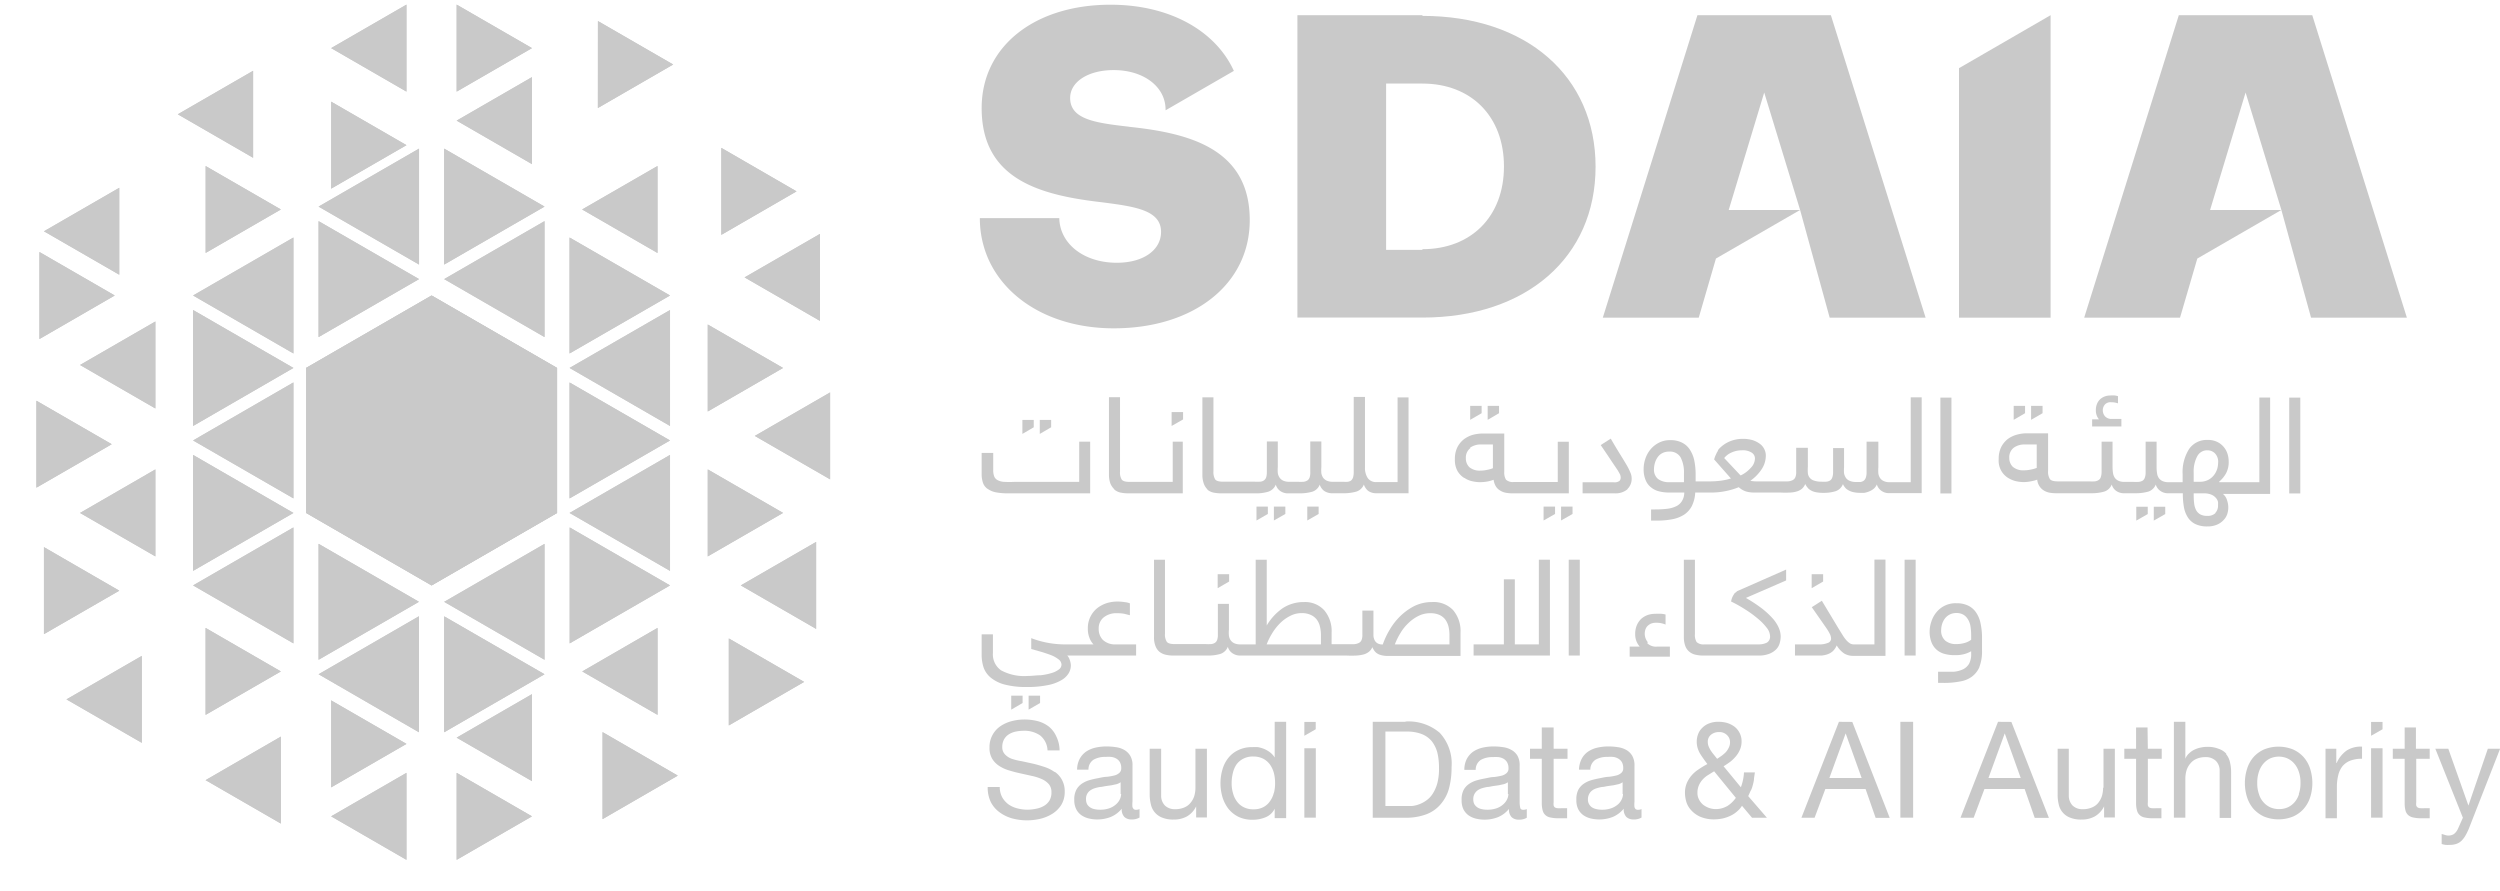 <svg xmlns="http://www.w3.org/2000/svg" xmlns:xlink="http://www.w3.org/1999/xlink" viewBox="0 0 248.61 88.65"><defs><style>.cls-1{fill:#c9c9c9;}.cls-2{clip-path:url(#clip-path);}.cls-3{clip-path:url(#clip-path-2);}.cls-4{clip-path:url(#clip-path-3);}.cls-5{clip-path:url(#clip-path-4);}.cls-6{clip-path:url(#clip-path-5);}.cls-7{clip-path:url(#clip-path-6);}.cls-8{clip-path:url(#clip-path-7);}.cls-9{clip-path:url(#clip-path-8);}.cls-10{clip-path:url(#clip-path-9);}.cls-11{clip-path:url(#clip-path-10);}.cls-12{clip-path:url(#clip-path-11);}.cls-13{clip-path:url(#clip-path-12);}.cls-14{clip-path:url(#clip-path-13);}.cls-15{clip-path:url(#clip-path-14);}.cls-16{clip-path:url(#clip-path-15);}.cls-17{clip-path:url(#clip-path-16);}.cls-18{clip-path:url(#clip-path-17);}.cls-19{clip-path:url(#clip-path-18);}.cls-20{clip-path:url(#clip-path-19);}.cls-21{clip-path:url(#clip-path-20);}.cls-22{clip-path:url(#clip-path-21);}.cls-23{clip-path:url(#clip-path-22);}.cls-24{clip-path:url(#clip-path-23);}.cls-25{clip-path:url(#clip-path-24);}.cls-26{clip-path:url(#clip-path-25);}.cls-27{clip-path:url(#clip-path-26);}.cls-28{clip-path:url(#clip-path-27);}.cls-29{clip-path:url(#clip-path-28);}.cls-30{clip-path:url(#clip-path-29);}.cls-31{clip-path:url(#clip-path-30);}.cls-32{clip-path:url(#clip-path-31);}.cls-33{clip-path:url(#clip-path-32);}.cls-34{clip-path:url(#clip-path-33);}.cls-35{clip-path:url(#clip-path-34);}.cls-36{clip-path:url(#clip-path-35);}.cls-37{clip-path:url(#clip-path-36);}.cls-38{clip-path:url(#clip-path-37);}.cls-39{clip-path:url(#clip-path-38);}.cls-40{clip-path:url(#clip-path-39);}.cls-41{clip-path:url(#clip-path-40);}.cls-42{clip-path:url(#clip-path-41);}.cls-43{clip-path:url(#clip-path-42);}.cls-44{clip-path:url(#clip-path-43);}.cls-45{clip-path:url(#clip-path-44);}.cls-46{clip-path:url(#clip-path-45);}.cls-47{clip-path:url(#clip-path-46);}.cls-48{clip-path:url(#clip-path-47);}.cls-49{clip-path:url(#clip-path-48);}.cls-50{clip-path:url(#clip-path-49);}.cls-51{clip-path:url(#clip-path-50);}.cls-52{clip-path:url(#clip-path-51);}.cls-53{clip-path:url(#clip-path-52);}.cls-54{clip-path:url(#clip-path-53);}.cls-55{clip-path:url(#clip-path-54);}</style><clipPath id="clip-path" transform="translate(3.62 0.46)"><polygon class="cls-1" points="77.92 22.8 77.92 31.45 70.42 27.12 77.92 22.8"></polygon></clipPath><clipPath id="clip-path-2" transform="translate(3.62 0.46)"><polygon class="cls-1" points="77.54 53.43 77.54 62.08 70.05 57.75 77.54 53.43"></polygon></clipPath><clipPath id="clip-path-3" transform="translate(3.62 0.46)"><polygon class="cls-1" points="74.25 50.54 66.76 54.87 66.76 46.22 74.25 50.54"></polygon></clipPath><clipPath id="clip-path-4" transform="translate(3.62 0.46)"><polygon class="cls-1" points="78.93 38.56 78.93 47.21 71.44 42.89 78.93 38.56"></polygon></clipPath><clipPath id="clip-path-5" transform="translate(3.62 0.46)"><polygon class="cls-1" points="61.77 61.98 61.77 70.63 54.28 66.31 61.77 61.98"></polygon></clipPath><clipPath id="clip-path-6" transform="translate(3.62 0.46)"><polygon class="cls-1" points="63.01 56.31 53.02 50.55 63.01 44.78 63.01 56.31"></polygon></clipPath><clipPath id="clip-path-7" transform="translate(3.62 0.46)"><polygon class="cls-1" points="63.01 57.75 53.03 63.52 53.03 51.99 63.01 57.75"></polygon></clipPath><clipPath id="clip-path-8" transform="translate(3.62 0.46)"><polygon class="cls-1" points="63.01 43.34 53.02 49.1 53.02 37.57 63.01 43.34"></polygon></clipPath><clipPath id="clip-path-9" transform="translate(3.62 0.46)"><polygon class="cls-1" points="63.78 76.67 56.3 80.99 56.3 72.34 63.78 76.67"></polygon></clipPath><clipPath id="clip-path-10" transform="translate(3.62 0.46)"><polygon class="cls-1" points="51.77 50.55 39.3 43.34 51.77 36.13 51.77 50.55"></polygon></clipPath><clipPath id="clip-path-11" transform="translate(3.62 0.46)"><polygon class="cls-1" points="50.53 66.59 40.55 72.36 40.55 60.83 50.53 66.59"></polygon></clipPath><clipPath id="clip-path-12" transform="translate(3.62 0.46)"><polygon class="cls-1" points="41.79 85.04 49.28 80.72 41.79 76.39 41.79 85.04"></polygon></clipPath><clipPath id="clip-path-13" transform="translate(3.62 0.46)"><polygon class="cls-1" points="76.34 67.35 68.86 71.68 68.86 63.03 76.34 67.35"></polygon></clipPath><clipPath id="clip-path-14" transform="translate(3.62 0.46)"><polygon class="cls-1" points="74.25 36.13 66.76 40.46 66.76 31.81 74.25 36.13"></polygon></clipPath><clipPath id="clip-path-15" transform="translate(3.62 0.46)"><polygon class="cls-1" points="63.01 30.37 63.01 41.9 53.02 36.13 63.01 30.37"></polygon></clipPath><clipPath id="clip-path-16" transform="translate(3.62 0.46)"><polygon class="cls-1" points="49.28 68.57 49.28 77.22 41.79 72.89 49.28 68.57"></polygon></clipPath><clipPath id="clip-path-17" transform="translate(3.62 0.46)"><polygon class="cls-1" points="50.53 65.15 40.55 59.39 50.53 53.62 50.53 65.15"></polygon></clipPath><clipPath id="clip-path-18" transform="translate(3.62 0.46)"><polygon class="cls-1" points="39.3 43.34 51.77 50.55 39.3 57.75 39.3 43.34"></polygon></clipPath><clipPath id="clip-path-19" transform="translate(3.62 0.46)"><polygon class="cls-1" points="75.59 18.57 68.11 22.89 68.11 14.24 75.59 18.57"></polygon></clipPath><clipPath id="clip-path-20" transform="translate(3.62 0.46)"><polygon class="cls-1" points="63.32 5.95 55.84 10.28 55.84 1.63 63.32 5.95"></polygon></clipPath><clipPath id="clip-path-21" transform="translate(3.62 0.46)"><polygon class="cls-1" points="63.01 28.92 53.02 34.69 53.02 23.16 63.01 28.92"></polygon></clipPath><clipPath id="clip-path-22" transform="translate(3.62 0.46)"><polygon class="cls-1" points="49.28 15.86 41.79 11.53 49.28 7.21 49.28 15.86"></polygon></clipPath><clipPath id="clip-path-23" transform="translate(3.62 0.46)"><polygon class="cls-1" points="50.53 21.53 50.53 33.06 40.55 27.29 50.53 21.53"></polygon></clipPath><clipPath id="clip-path-24" transform="translate(3.62 0.46)"><polygon class="cls-1" points="39.3 28.92 39.3 43.34 26.82 36.13 39.3 28.92"></polygon></clipPath><clipPath id="clip-path-25" transform="translate(3.62 0.46)"><polygon class="cls-1" points="38.05 25.85 28.06 20.08 38.05 14.32 38.05 25.85"></polygon></clipPath><clipPath id="clip-path-26" transform="translate(3.62 0.46)"><polygon class="cls-1" points="36.8 0 29.31 4.32 36.8 8.65 36.8 0"></polygon></clipPath><clipPath id="clip-path-27" transform="translate(3.62 0.46)"><polygon class="cls-1" points="25.56 34.69 15.58 28.92 25.56 23.16 25.56 34.69"></polygon></clipPath><clipPath id="clip-path-28" transform="translate(3.62 0.46)"><polygon class="cls-1" points="21.55 6.58 21.55 15.23 14.06 10.9 21.55 6.58"></polygon></clipPath><clipPath id="clip-path-29" transform="translate(3.62 0.46)"><polygon class="cls-1" points="61.77 24.7 54.27 20.37 61.77 16.04 61.77 24.7"></polygon></clipPath><clipPath id="clip-path-30" transform="translate(3.62 0.46)"><polygon class="cls-1" points="41.79 0 41.79 8.65 49.28 4.32 41.79 0"></polygon></clipPath><clipPath id="clip-path-31" transform="translate(3.62 0.46)"><polygon class="cls-1" points="50.53 20.08 40.55 25.85 40.55 14.32 50.53 20.08"></polygon></clipPath><clipPath id="clip-path-32" transform="translate(3.62 0.46)"><polygon class="cls-1" points="51.77 36.13 39.3 43.34 39.3 28.92 51.77 36.13"></polygon></clipPath><clipPath id="clip-path-33" transform="translate(3.62 0.46)"><polygon class="cls-1" points="36.8 13.97 29.31 18.3 29.31 9.65 36.8 13.97"></polygon></clipPath><clipPath id="clip-path-34" transform="translate(3.62 0.46)"><polygon class="cls-1" points="38.05 27.29 28.06 33.06 28.06 21.53 38.05 27.29"></polygon></clipPath><clipPath id="clip-path-35" transform="translate(3.62 0.46)"><polygon class="cls-1" points="24.31 20.37 16.82 24.69 16.82 16.05 24.31 20.37"></polygon></clipPath><clipPath id="clip-path-36" transform="translate(3.62 0.46)"><polygon class="cls-1" points="0.75 22.54 8.24 26.86 8.24 18.21 0.75 22.54"></polygon></clipPath><clipPath id="clip-path-37" transform="translate(3.62 0.46)"><polygon class="cls-1" points="29.31 80.72 36.8 85.04 36.8 76.39 29.31 80.72"></polygon></clipPath><clipPath id="clip-path-38" transform="translate(3.62 0.46)"><polygon class="cls-1" points="39.3 43.34 39.3 57.75 26.82 50.54 39.3 43.34"></polygon></clipPath><clipPath id="clip-path-39" transform="translate(3.62 0.46)"><polygon class="cls-1" points="24.31 72.79 24.31 81.44 16.82 77.12 24.31 72.79"></polygon></clipPath><clipPath id="clip-path-40" transform="translate(3.62 0.46)"><polygon class="cls-1" points="25.56 50.55 15.58 56.31 15.58 44.78 25.56 50.55"></polygon></clipPath><clipPath id="clip-path-41" transform="translate(3.62 0.46)"><polygon class="cls-1" points="25.56 36.13 15.58 41.9 15.58 30.37 25.56 36.13"></polygon></clipPath><clipPath id="clip-path-42" transform="translate(3.62 0.46)"><polygon class="cls-1" points="10.48 64.76 10.48 73.41 2.99 69.09 10.48 64.76"></polygon></clipPath><clipPath id="clip-path-43" transform="translate(3.62 0.46)"><polygon class="cls-1" points="11.83 31.51 11.83 40.16 4.34 35.83 11.83 31.51"></polygon></clipPath><clipPath id="clip-path-44" transform="translate(3.62 0.46)"><polygon class="cls-1" points="0 48.03 7.49 43.71 0 39.39 0 48.03"></polygon></clipPath><clipPath id="clip-path-45" transform="translate(3.62 0.46)"><polygon class="cls-1" points="38.04 72.36 28.06 66.59 38.04 60.82 38.04 72.36"></polygon></clipPath><clipPath id="clip-path-46" transform="translate(3.62 0.46)"><polygon class="cls-1" points="39.3 43.34 26.82 50.54 26.82 36.13 39.3 43.34"></polygon></clipPath><clipPath id="clip-path-47" transform="translate(3.62 0.46)"><polygon class="cls-1" points="36.8 73.51 29.31 77.84 29.31 69.19 36.8 73.51"></polygon></clipPath><clipPath id="clip-path-48" transform="translate(3.62 0.46)"><polygon class="cls-1" points="38.04 59.38 28.06 65.15 28.06 53.62 38.04 59.38"></polygon></clipPath><clipPath id="clip-path-49" transform="translate(3.62 0.46)"><polygon class="cls-1" points="24.31 66.31 16.82 70.63 16.82 61.98 24.31 66.31"></polygon></clipPath><clipPath id="clip-path-50" transform="translate(3.62 0.46)"><polygon class="cls-1" points="25.56 51.99 25.56 63.52 15.58 57.75 25.56 51.99"></polygon></clipPath><clipPath id="clip-path-51" transform="translate(3.62 0.46)"><polygon class="cls-1" points="25.56 37.57 25.56 49.1 15.58 43.34 25.56 37.57"></polygon></clipPath><clipPath id="clip-path-52" transform="translate(3.62 0.46)"><polygon class="cls-1" points="11.83 54.87 4.34 50.55 11.83 46.22 11.83 54.87"></polygon></clipPath><clipPath id="clip-path-53" transform="translate(3.62 0.46)"><polygon class="cls-1" points="0.3 33.25 7.79 28.92 0.3 24.6 0.3 33.25"></polygon></clipPath><clipPath id="clip-path-54" transform="translate(3.62 0.46)"><polygon class="cls-1" points="0.75 62.6 8.24 58.28 0.75 53.95 0.75 62.6"></polygon></clipPath></defs><g id="Layer_2" data-name="Layer 2"><g id="Layer_1-2" data-name="Layer 1"><g id="Layer_2-2" data-name="Layer 2"><g id="&#x627;&#x644;&#x647;&#x64A;&#x626;&#x629;_&#x627;&#x644;&#x633;&#x639;&#x648;&#x62F;&#x64A;&#x629;_&#x644;&#x644;&#x628;&#x64A;&#x627;&#x646;&#x627;&#x62A;_&#x648;&#x627;&#x644;&#x630;&#x643;&#x627;&#x621;_&#x627;&#x644;&#x625;&#x635;&#x637;&#x646;&#x627;&#x639;&#x64A;_-_&#x633;&#x62F;&#x627;&#x64A;&#x627;_-_EN" data-name="&#x627;&#x644;&#x647;&#x64A;&#x626;&#x629; &#x627;&#x644;&#x633;&#x639;&#x648;&#x62F;&#x64A;&#x629; &#x644;&#x644;&#x628;&#x64A;&#x627;&#x646;&#x627;&#x62A; &#x648;&#x627;&#x644;&#x630;&#x643;&#x627;&#x621; &#x627;&#x644;&#x625;&#x635;&#x637;&#x646;&#x627;&#x639;&#x64A; - &#x633;&#x62F;&#x627;&#x64A;&#x627; - EN"><polygon class="cls-1" points="42.92 29.39 30.44 36.59 30.44 51.01 42.92 58.22 55.4 51.01 55.4 36.59 42.92 29.39"></polygon><polygon class="cls-1" points="81.54 23.26 81.54 31.91 74.05 27.59 81.54 23.26"></polygon><g class="cls-2"><polygon class="cls-1" points="75.7 20.16 85.12 25.17 79.89 35.02 70.46 30 75.7 20.16"></polygon></g><polygon class="cls-1" points="81.16 53.89 81.16 62.54 73.67 58.22 81.16 53.89"></polygon><g class="cls-3"><polygon class="cls-1" points="75.32 50.79 84.75 55.8 79.51 65.64 70.09 60.63 75.32 50.79"></polygon></g><polygon class="cls-1" points="77.87 51.01 70.38 55.33 70.38 46.68 77.87 51.01"></polygon><g class="cls-4"><polygon class="cls-1" points="72.03 43.58 81.46 48.59 76.22 58.44 66.79 53.43 72.03 43.58"></polygon></g><polygon class="cls-1" points="82.55 39.03 82.55 47.67 75.06 43.35 82.55 39.03"></polygon><g class="cls-5"><polygon class="cls-1" points="76.71 35.92 86.13 40.93 80.9 50.78 71.47 45.77 76.71 35.92"></polygon></g><polygon class="cls-1" points="65.39 62.44 65.39 71.09 57.9 66.77 65.39 62.44"></polygon><g class="cls-6"><polygon class="cls-1" points="59.55 59.34 68.97 64.35 63.73 74.2 54.31 69.18 59.55 59.34"></polygon></g><polygon class="cls-1" points="66.63 56.77 56.64 51.01 66.63 45.24 66.63 56.77"></polygon><g class="cls-7"><polygon class="cls-1" points="58.85 41.1 71.41 47.79 64.43 60.91 51.86 54.23 58.85 41.1"></polygon></g><polygon class="cls-1" points="66.63 58.22 56.65 63.98 56.65 52.45 66.63 58.22"></polygon><g class="cls-8"><polygon class="cls-1" points="58.85 48.31 71.41 55 64.43 68.13 51.87 61.44 58.85 48.31"></polygon></g><polygon class="cls-1" points="66.63 43.8 56.64 49.57 56.64 38.04 66.63 43.8"></polygon><g class="cls-9"><polygon class="cls-1" points="58.85 33.9 71.41 40.58 64.43 53.71 51.87 47.02 58.85 33.9"></polygon></g><polygon class="cls-1" points="67.4 77.13 59.92 81.46 59.92 72.81 67.4 77.13"></polygon><g class="cls-10"><polygon class="cls-1" points="61.57 69.7 70.99 74.71 65.75 84.56 56.33 79.55 61.57 69.7"></polygon></g><polygon class="cls-1" points="55.4 51.01 42.92 43.8 55.4 36.59 55.4 51.01"></polygon><g class="cls-11"><polygon class="cls-1" points="45.67 31.42 61.37 39.77 52.65 56.19 36.94 47.83 45.67 31.42"></polygon></g><polygon class="cls-1" points="54.15 67.05 44.17 72.82 44.17 61.29 54.15 67.05"></polygon><g class="cls-12"><polygon class="cls-1" points="46.37 57.15 58.93 63.83 51.95 76.96 39.38 70.28 46.37 57.15"></polygon></g><polygon class="cls-1" points="45.41 85.51 52.9 81.18 45.41 76.86 45.41 85.51"></polygon><g class="cls-13"><polygon class="cls-1" points="47.07 73.75 56.49 78.76 51.25 88.61 41.83 83.6 47.07 73.75"></polygon></g><polygon class="cls-1" points="79.97 67.81 72.47 72.14 72.47 63.49 79.97 67.81"></polygon><g class="cls-14"><polygon class="cls-1" points="74.96 59.97 84.04 66.36 77.48 75.67 68.4 69.27 74.96 59.97"></polygon></g><polygon class="cls-1" points="77.87 36.59 70.38 40.92 70.38 32.27 77.87 36.59"></polygon><g class="cls-15"><polygon class="cls-1" points="72.86 28.75 81.94 35.14 75.39 44.45 66.31 38.05 72.86 28.75"></polygon></g><polygon class="cls-1" points="66.63 30.83 66.63 42.36 56.64 36.59 66.63 30.83"></polygon><g class="cls-16"><polygon class="cls-1" points="59.96 26.13 72.06 34.65 63.32 47.06 51.22 38.54 59.96 26.13"></polygon></g><polygon class="cls-1" points="52.9 69.03 52.9 77.68 45.41 73.36 52.9 69.03"></polygon><g class="cls-17"><polygon class="cls-1" points="47.9 65.51 56.98 71.9 50.42 81.21 41.34 74.81 47.9 65.51"></polygon></g><polygon class="cls-1" points="54.15 65.61 44.17 59.85 54.15 54.09 54.15 65.61"></polygon><g class="cls-18"><polygon class="cls-1" points="47.48 49.38 59.58 57.91 50.84 70.32 38.73 61.79 47.48 49.38"></polygon></g><polygon class="cls-1" points="42.92 43.8 55.4 51.01 42.92 58.22 42.92 43.8"></polygon><g class="cls-19"><polygon class="cls-1" points="47.06 37.92 62.18 48.58 51.26 64.09 36.13 53.44 47.06 37.92"></polygon></g><polygon class="cls-1" points="79.21 19.03 71.73 23.36 71.73 14.71 79.21 19.03"></polygon><g class="cls-20"><polygon class="cls-1" points="71.19 23.32 71.76 14.24 79.75 14.74 79.19 23.82 71.19 23.32"></polygon></g><polygon class="cls-1" points="66.94 6.42 59.45 10.74 59.46 2.1 66.94 6.42"></polygon><g class="cls-21"><polygon class="cls-1" points="58.92 10.71 59.49 1.63 67.48 2.13 66.92 11.21 58.92 10.71"></polygon></g><polygon class="cls-1" points="66.63 29.39 56.64 35.15 56.64 23.62 66.63 29.39"></polygon><g class="cls-22"><polygon class="cls-1" points="55.93 35.11 56.68 23 67.35 23.67 66.6 35.77 55.93 35.11"></polygon></g><polygon class="cls-1" points="52.9 16.32 45.41 12 52.9 7.67 52.9 16.32"></polygon><g class="cls-23"><polygon class="cls-1" points="44.88 16.29 45.44 7.21 53.44 7.71 52.87 16.79 44.88 16.29"></polygon></g><polygon class="cls-1" points="54.15 21.99 54.15 33.52 44.17 27.76 54.15 21.99"></polygon><g class="cls-24"><polygon class="cls-1" points="43.45 33.48 44.2 21.37 54.87 22.04 54.11 34.14 43.45 33.48"></polygon></g><polygon class="cls-1" points="42.92 29.39 42.92 43.8 30.44 36.59 42.92 29.39"></polygon><g class="cls-25"><polygon class="cls-1" points="29.54 43.75 30.48 28.61 43.81 29.44 42.87 44.58 29.54 43.75"></polygon></g><polygon class="cls-1" points="41.67 26.31 31.68 20.55 41.67 14.78 41.67 26.31"></polygon><g class="cls-26"><polygon class="cls-1" points="30.96 26.27 31.72 14.16 42.39 14.83 41.63 26.93 30.96 26.27"></polygon></g><polygon class="cls-1" points="40.42 0.46 32.93 4.79 40.42 9.11 40.42 0.46"></polygon><g class="cls-27"><polygon class="cls-1" points="32.39 9.08 32.96 0 40.95 0.5 40.39 9.58 32.39 9.08"></polygon></g><polygon class="cls-1" points="29.18 35.15 19.2 29.39 29.18 23.62 29.18 35.15"></polygon><g class="cls-28"><polygon class="cls-1" points="18.48 35.11 19.24 23 29.9 23.67 29.14 35.77 18.48 35.11"></polygon></g><polygon class="cls-1" points="25.17 7.04 25.17 15.69 17.68 11.37 25.17 7.04"></polygon><g class="cls-29"><polygon class="cls-1" points="17.14 15.66 17.7 6.58 25.7 7.08 25.14 16.16 17.14 15.66"></polygon></g><polygon class="cls-1" points="65.39 25.16 57.89 20.83 65.39 16.51 65.39 25.16"></polygon><g class="cls-30"><rect class="cls-1" x="57.89" y="16.51" width="7.49" height="8.65"></rect></g><polygon class="cls-1" points="45.41 0.46 45.41 9.11 52.9 4.79 45.41 0.46"></polygon><g class="cls-31"><rect class="cls-1" x="45.41" y="0.46" width="7.49" height="8.65"></rect></g><polygon class="cls-1" points="54.15 20.55 44.17 26.31 44.17 14.78 54.15 20.55"></polygon><g class="cls-32"><rect class="cls-1" x="44.17" y="14.78" width="9.98" height="11.53"></rect></g><polygon class="cls-1" points="55.4 36.59 42.92 43.8 42.92 29.39 55.4 36.59"></polygon><g class="cls-33"><rect class="cls-1" x="42.92" y="29.39" width="12.48" height="14.41"></rect></g><polygon class="cls-1" points="40.42 14.44 32.93 18.76 32.93 10.11 40.42 14.44"></polygon><g class="cls-34"><rect class="cls-1" x="32.93" y="10.11" width="7.49" height="8.65"></rect></g><polygon class="cls-1" points="41.67 27.76 31.68 33.52 31.68 21.99 41.67 27.76"></polygon><g class="cls-35"><rect class="cls-1" x="31.68" y="21.99" width="9.98" height="11.53"></rect></g><polygon class="cls-1" points="27.93 20.83 20.45 25.16 20.45 16.51 27.93 20.83"></polygon><g class="cls-36"><rect class="cls-1" x="20.45" y="16.51" width="7.49" height="8.65"></rect></g><polygon class="cls-1" points="4.37 23 11.86 27.32 11.86 18.68 4.37 23"></polygon><g class="cls-37"><rect class="cls-1" x="4.37" y="18.68" width="7.49" height="8.65"></rect></g><polygon class="cls-1" points="32.93 81.18 40.42 85.51 40.42 76.86 32.93 81.18"></polygon><g class="cls-38"><polygon class="cls-1" points="44.04 83.54 34.63 88.64 29.3 78.82 38.72 73.72 44.04 83.54"></polygon></g><polygon class="cls-1" points="42.92 43.8 42.92 58.22 30.44 51.01 42.92 43.8"></polygon><g class="cls-39"><polygon class="cls-1" points="48.96 54.94 33.27 63.45 24.4 47.08 40.08 38.57 48.96 54.94"></polygon></g><polygon class="cls-1" points="27.93 73.25 27.93 81.9 20.45 77.58 27.93 73.25"></polygon><g class="cls-40"><polygon class="cls-1" points="31.56 79.94 22.14 85.04 16.82 75.22 26.23 70.11 31.56 79.94"></polygon></g><polygon class="cls-1" points="29.18 51.01 19.2 56.77 19.2 45.24 29.18 51.01"></polygon><g class="cls-41"><polygon class="cls-1" points="34.01 54.16 21.46 60.96 14.37 47.86 26.91 41.06 34.01 54.16"></polygon></g><polygon class="cls-1" points="29.18 36.59 19.2 42.36 19.2 30.83 29.18 36.59"></polygon><g class="cls-42"><polygon class="cls-1" points="34.01 39.74 21.46 46.54 14.37 33.45 26.91 26.65 34.01 39.74"></polygon></g><polygon class="cls-1" points="14.1 65.23 14.1 73.87 6.61 69.55 14.1 65.23"></polygon><g class="cls-43"><polygon class="cls-1" points="17.73 71.91 8.31 77.01 2.99 67.19 12.4 62.09 17.73 71.91"></polygon></g><polygon class="cls-1" points="15.45 31.97 15.45 40.62 7.96 36.3 15.45 31.97"></polygon><g class="cls-44"><polygon class="cls-1" points="19.07 38.66 9.66 43.76 4.34 33.94 13.75 28.83 19.07 38.66"></polygon></g><polygon class="cls-1" points="3.62 48.5 11.11 44.18 3.62 39.85 3.62 48.5"></polygon><g class="cls-45"><polygon class="cls-1" points="14.73 46.53 5.32 51.64 0 41.82 9.41 36.71 14.73 46.53"></polygon></g><polygon class="cls-1" points="41.66 72.82 31.68 67.05 41.66 61.29 41.66 72.82"></polygon><g class="cls-46"><polygon class="cls-1" points="46.68 69.9 34.21 77.16 26.66 64.2 39.14 56.95 46.68 69.9"></polygon></g><polygon class="cls-1" points="42.92 43.8 30.44 51.01 30.44 36.59 42.92 43.8"></polygon><g class="cls-47"><polygon class="cls-1" points="49.18 47.36 33.59 56.43 24.17 40.24 39.76 31.17 49.18 47.36"></polygon></g><polygon class="cls-1" points="40.42 73.98 32.93 78.3 32.93 69.65 40.42 73.98"></polygon><g class="cls-48"><polygon class="cls-1" points="44.18 76.11 34.82 81.56 29.17 71.84 38.52 66.39 44.18 76.11"></polygon></g><polygon class="cls-1" points="41.66 59.85 31.68 65.61 31.68 54.08 41.66 59.85"></polygon><g class="cls-49"><polygon class="cls-1" points="46.68 62.7 34.21 69.95 26.66 57 39.14 49.74 46.68 62.7"></polygon></g><polygon class="cls-1" points="27.93 66.77 20.45 71.09 20.45 62.45 27.93 66.77"></polygon><g class="cls-50"><polygon class="cls-1" points="31.69 68.91 22.34 74.35 16.68 64.64 26.04 59.19 31.69 68.91"></polygon></g><polygon class="cls-1" points="29.18 52.45 29.18 63.98 19.2 58.22 29.18 52.45"></polygon><g class="cls-51"><polygon class="cls-1" points="34.19 61.07 21.72 68.32 14.19 55.37 26.66 48.11 34.19 61.07"></polygon></g><polygon class="cls-1" points="29.18 38.03 29.18 49.56 19.2 43.8 29.18 38.03"></polygon><g class="cls-52"><polygon class="cls-1" points="34.19 46.65 21.72 53.9 14.19 40.95 26.66 33.69 34.19 46.65"></polygon></g><polygon class="cls-1" points="15.45 55.33 7.96 51.01 15.45 46.68 15.45 55.33"></polygon><g class="cls-53"><polygon class="cls-1" points="19.21 53.15 9.85 58.59 4.2 48.87 13.56 43.43 19.21 53.15"></polygon></g><polygon class="cls-1" points="3.92 33.72 11.41 29.39 3.92 25.06 3.92 33.72"></polygon><g class="cls-54"><polygon class="cls-1" points="15.17 31.52 5.81 36.97 0.16 27.25 9.52 21.81 15.17 31.52"></polygon></g><polygon class="cls-1" points="4.37 63.06 11.86 58.74 4.37 54.41 4.37 63.06"></polygon><g class="cls-55"><polygon class="cls-1" points="15.62 60.88 6.26 66.32 0.61 56.6 9.96 51.16 15.62 60.88"></polygon></g><path class="cls-1" d="M101.22,76.29a3.6,3.6,0,0,0-1-.49c-.37-.12-.74-.23-1.12-.32L98,75.24A6,6,0,0,1,97,75a1.73,1.73,0,0,1-.69-.45,1,1,0,0,1-.26-.71,1.55,1.55,0,0,1,.18-.78,1.44,1.44,0,0,1,.48-.5,2.12,2.12,0,0,1,.69-.27,4.07,4.07,0,0,1,.79-.08,2.75,2.75,0,0,1,1.62.46,2,2,0,0,1,.74,1.49h1.2a3.2,3.2,0,0,0-.31-1.35,2.68,2.68,0,0,0-.74-1,3.16,3.16,0,0,0-1.1-.55,5.33,5.33,0,0,0-1.36-.17,5,5,0,0,0-1.28.17,3.57,3.57,0,0,0-1.1.5,2.5,2.5,0,0,0-1.08,2.12A2.08,2.08,0,0,0,95.05,75a2.26,2.26,0,0,0,.7.71,3.67,3.67,0,0,0,1,.45c.36.11.74.21,1.12.29l1.12.25a4.9,4.9,0,0,1,1,.32,2,2,0,0,1,.69.5,1.2,1.2,0,0,1,.26.8,1.55,1.55,0,0,1-.21.85,1.61,1.61,0,0,1-.57.53,2.43,2.43,0,0,1-.77.27,4.28,4.28,0,0,1-.87.09,4.09,4.09,0,0,1-1-.14,2.64,2.64,0,0,1-.88-.41,2.32,2.32,0,0,1-.61-.71,2.13,2.13,0,0,1-.23-1h-1.2a3.32,3.32,0,0,0,.31,1.5,2.84,2.84,0,0,0,.85,1,3.81,3.81,0,0,0,1.26.62,5.73,5.73,0,0,0,1.51.2,6,6,0,0,0,1.32-.16,4.1,4.1,0,0,0,1.19-.5,2.84,2.84,0,0,0,.88-.88,2.48,2.48,0,0,0,.34-1.31,2.35,2.35,0,0,0-.27-1.17,2.24,2.24,0,0,0-.68-.78" transform="translate(3.62 0.46)"></path><path class="cls-1" d="M109,79.83a2.79,2.79,0,0,1,0-.59V75.69a1.8,1.8,0,0,0-.23-1,1.59,1.59,0,0,0-.6-.58,2.25,2.25,0,0,0-.83-.27,5.82,5.82,0,0,0-.93-.07,4.94,4.94,0,0,0-1.1.12,2.81,2.81,0,0,0-.92.39,2.12,2.12,0,0,0-.64.72,2.36,2.36,0,0,0-.26,1.08h1.13a1.15,1.15,0,0,1,.52-1,2.32,2.32,0,0,1,1.2-.27,3.27,3.27,0,0,1,.54,0,1.4,1.4,0,0,1,.5.16,1,1,0,0,1,.36.35,1.16,1.16,0,0,1,.14.6.59.59,0,0,1-.19.48,1.17,1.17,0,0,1-.51.26,5.9,5.9,0,0,1-.74.13c-.28,0-.58.08-.89.14a8.26,8.26,0,0,0-.86.2,2.61,2.61,0,0,0-.75.36,1.72,1.72,0,0,0-.53.6,2.07,2.07,0,0,0-.2,1,2,2,0,0,0,.18.89,1.6,1.6,0,0,0,.49.6,2.14,2.14,0,0,0,.73.34,3.62,3.62,0,0,0,.89.11,3.67,3.67,0,0,0,1.34-.25,2.76,2.76,0,0,0,1.09-.82,1.09,1.09,0,0,0,.26.82,1,1,0,0,0,.7.25,1.5,1.5,0,0,0,.81-.19V80a.91.91,0,0,1-.35.07c-.17,0-.27-.07-.3-.19m-1.18-1.38a1.26,1.26,0,0,1-.12.51,1.51,1.51,0,0,1-.38.51,2,2,0,0,1-.65.39,2.76,2.76,0,0,1-1,.15,2.1,2.1,0,0,1-.51-.06,1.13,1.13,0,0,1-.42-.17,1,1,0,0,1-.3-.31,1,1,0,0,1-.11-.48,1,1,0,0,1,.41-.89,1.65,1.65,0,0,1,.44-.22,4.27,4.27,0,0,1,.54-.13c.18,0,.37-.06.58-.09l.56-.08.51-.11a1.35,1.35,0,0,0,.4-.19v1.17Z" transform="translate(3.62 0.46)"></path><path class="cls-1" d="M115.26,77.85a2.93,2.93,0,0,1-.12.86,2,2,0,0,1-.39.69,1.52,1.52,0,0,1-.63.45,2.26,2.26,0,0,1-.9.16,1.4,1.4,0,0,1-1-.37,1.38,1.38,0,0,1-.37-1V74h-1.14v4.54a4.08,4.08,0,0,0,.12,1,1.81,1.81,0,0,0,1.13,1.31,2.87,2.87,0,0,0,1.13.19,2.68,2.68,0,0,0,1.32-.31,2.34,2.34,0,0,0,.92-1h0v1.1h1.07V74h-1.14v3.9Z" transform="translate(3.62 0.46)"></path><path class="cls-1" d="M123.14,74.87h0a1.87,1.87,0,0,0-.46-.51,2.84,2.84,0,0,0-.58-.34,3.52,3.52,0,0,0-.61-.18,4.13,4.13,0,0,0-.58,0,3,3,0,0,0-1.38.29,2.73,2.73,0,0,0-1,.78,3.24,3.24,0,0,0-.58,1.14,4.75,4.75,0,0,0-.2,1.38,4.86,4.86,0,0,0,.2,1.39,3.68,3.68,0,0,0,.59,1.15,3,3,0,0,0,1,.8,3.21,3.21,0,0,0,1.4.29,3.34,3.34,0,0,0,1.32-.26,1.72,1.72,0,0,0,.88-.84h0v.94h1.14V71.32h-1.14v3.55Zm-.08,3.49a2.32,2.32,0,0,1-.37.83,1.79,1.79,0,0,1-.65.6,2,2,0,0,1-1,.23,2,2,0,0,1-1-.22,1.79,1.79,0,0,1-.67-.58,2.38,2.38,0,0,1-.38-.82,3.28,3.28,0,0,1-.13-.94,4.12,4.12,0,0,1,.11-1,2.57,2.57,0,0,1,.34-.85A1.84,1.84,0,0,1,120,75a2,2,0,0,1,1-.23,2.17,2.17,0,0,1,1,.22,2,2,0,0,1,.67.58,2.69,2.69,0,0,1,.39.84,4,4,0,0,1,.12,1,3.81,3.81,0,0,1-.12,1" transform="translate(3.62 0.46)"></path><rect class="cls-1" x="129.71" y="74.41" width="1.14" height="6.9"></rect><path class="cls-1" d="M136.15,71.32h-3.26v9.54h3.26a5.77,5.77,0,0,0,2.06-.34,3.46,3.46,0,0,0,1.43-1,4,4,0,0,0,.83-1.56,8.07,8.07,0,0,0,.26-2.13,4.51,4.51,0,0,0-1.18-3.42,4.78,4.78,0,0,0-3.4-1.12m3.14,6.22a3.79,3.79,0,0,1-.46,1,2.33,2.33,0,0,1-.64.65,2.84,2.84,0,0,1-.71.37,2.66,2.66,0,0,1-.68.16c-.22,0-.4,0-.54,0h-2.11v-7.4h2.14a4,4,0,0,1,1.48.25,2.48,2.48,0,0,1,1,.72,3.18,3.18,0,0,1,.55,1.14,6.48,6.48,0,0,1,.16,1.53,5.56,5.56,0,0,1-.17,1.51" transform="translate(3.62 0.46)"></path><path class="cls-1" d="M147.55,79.83a2.79,2.79,0,0,1-.05-.59V75.69a1.9,1.9,0,0,0-.22-1,1.55,1.55,0,0,0-.61-.58,2.25,2.25,0,0,0-.83-.27,5.82,5.82,0,0,0-.93-.07,4.94,4.94,0,0,0-1.1.12,2.81,2.81,0,0,0-.92.39,2.12,2.12,0,0,0-.64.72A2.36,2.36,0,0,0,142,76.1h1.13a1.15,1.15,0,0,1,.52-1,2.32,2.32,0,0,1,1.2-.27,3.27,3.27,0,0,1,.54,0,1.34,1.34,0,0,1,.5.16,1,1,0,0,1,.36.35,1.16,1.16,0,0,1,.14.6.59.59,0,0,1-.19.48,1.12,1.12,0,0,1-.51.26,5.9,5.9,0,0,1-.74.13c-.28,0-.58.08-.89.14a8.26,8.26,0,0,0-.86.2,2.61,2.61,0,0,0-.75.36,1.72,1.72,0,0,0-.53.6,2.08,2.08,0,0,0-.19,1,2,2,0,0,0,.17.89,1.7,1.7,0,0,0,.49.6,2.14,2.14,0,0,0,.73.34,3.69,3.69,0,0,0,2.23-.14,2.83,2.83,0,0,0,1.09-.82,1.09,1.09,0,0,0,.26.82,1,1,0,0,0,.7.25,1.47,1.47,0,0,0,.81-.19V80a.91.91,0,0,1-.35.07c-.17,0-.27-.07-.3-.19m-1.18-1.38a1.26,1.26,0,0,1-.12.51,1.51,1.51,0,0,1-.38.51,1.94,1.94,0,0,1-.65.39,2.76,2.76,0,0,1-1,.15,2.1,2.1,0,0,1-.51-.06,1.13,1.13,0,0,1-.42-.17,1,1,0,0,1-.3-.31,1,1,0,0,1-.11-.48,1.07,1.07,0,0,1,.11-.53,1.18,1.18,0,0,1,.3-.36,1.65,1.65,0,0,1,.44-.22,4.27,4.27,0,0,1,.54-.13c.18,0,.38-.06.58-.09l.56-.08.51-.11a1.35,1.35,0,0,0,.4-.19v1.17Z" transform="translate(3.62 0.46)"></path><path class="cls-1" d="M150.84,71.88H149.7V74h-1.17v1h1.17v4.39a2.74,2.74,0,0,0,.1.78.91.91,0,0,0,.29.45,1,1,0,0,0,.5.22,3.39,3.39,0,0,0,.76.07h.87v-1h-.52a2.76,2.76,0,0,1-.44,0,.61.61,0,0,1-.26-.08.35.35,0,0,1-.12-.19,1.32,1.32,0,0,1,0-.32V75h1.38V74h-1.38V71.88Z" transform="translate(3.62 0.46)"></path><path class="cls-1" d="M158.92,79.83a2.94,2.94,0,0,1,0-.59V75.69a1.89,1.89,0,0,0-.23-1,1.59,1.59,0,0,0-.6-.58,2.31,2.31,0,0,0-.84-.27,5.62,5.62,0,0,0-.92-.07,4.88,4.88,0,0,0-1.1.12,2.72,2.72,0,0,0-.92.39,2,2,0,0,0-.64.72,2.49,2.49,0,0,0-.27,1.08h1.13a1.16,1.16,0,0,1,.53-1,2.32,2.32,0,0,1,1.2-.27,3.27,3.27,0,0,1,.54,0,1.29,1.29,0,0,1,.49.16,1,1,0,0,1,.37.35,1.16,1.16,0,0,1,.14.6.59.59,0,0,1-.19.48,1.12,1.12,0,0,1-.51.26,5.9,5.9,0,0,1-.74.13c-.28,0-.58.08-.89.14a8.26,8.26,0,0,0-.86.2,2.61,2.61,0,0,0-.75.36,1.72,1.72,0,0,0-.53.6,2.08,2.08,0,0,0-.19,1,2,2,0,0,0,.17.89,1.7,1.7,0,0,0,.49.6,2.14,2.14,0,0,0,.73.34,3.69,3.69,0,0,0,2.23-.14,2.83,2.83,0,0,0,1.09-.82,1.09,1.09,0,0,0,.26.82,1,1,0,0,0,.7.25,1.47,1.47,0,0,0,.81-.19V80a.91.91,0,0,1-.35.07c-.17,0-.28-.07-.31-.19m-1.18-1.38a1.26,1.26,0,0,1-.12.51,1.48,1.48,0,0,1-.37.51,2.1,2.1,0,0,1-.66.39,2.69,2.69,0,0,1-1,.15,2.07,2.07,0,0,1-.5-.06,1.25,1.25,0,0,1-.43-.17.86.86,0,0,1-.29-.31.9.9,0,0,1-.12-.48,1.07,1.07,0,0,1,.12-.53,1,1,0,0,1,.3-.36,1.4,1.4,0,0,1,.44-.22,4.11,4.11,0,0,1,.53-.13c.19,0,.38-.06.58-.09l.57-.08.51-.11a1.35,1.35,0,0,0,.4-.19v1.17Z" transform="translate(3.62 0.46)"></path><path class="cls-1" d="M170.5,78.14a2.38,2.38,0,0,0,.18-.51,4.07,4.07,0,0,0,.12-.55c0-.2.06-.44.09-.73h-1.08a5,5,0,0,1-.31,1.48l-1.72-2.09c.23-.14.45-.29.67-.45a3.77,3.77,0,0,0,.57-.56,2.53,2.53,0,0,0,.4-.67,2.06,2.06,0,0,0,.15-.79,1.78,1.78,0,0,0-.2-.85,1.81,1.81,0,0,0-.51-.62,2.45,2.45,0,0,0-.74-.37,3.07,3.07,0,0,0-.86-.11,2.36,2.36,0,0,0-.92.16,1.84,1.84,0,0,0-.67.43,1.66,1.66,0,0,0-.42.63,2.07,2.07,0,0,0-.14.74,2.22,2.22,0,0,0,.09.65,2.48,2.48,0,0,0,.24.55c.1.17.22.34.34.51s.25.35.39.53a8.18,8.18,0,0,0-.86.52,3.26,3.26,0,0,0-.71.61,2.93,2.93,0,0,0-.48.77,2.5,2.5,0,0,0-.18,1,3.22,3.22,0,0,0,.1.73,2.11,2.11,0,0,0,.42.85,2.72,2.72,0,0,0,.91.72,3.42,3.42,0,0,0,1.55.3,4.24,4.24,0,0,0,.78-.09,3.91,3.91,0,0,0,.75-.26,2.67,2.67,0,0,0,.65-.42,2.36,2.36,0,0,0,.51-.58l1,1.19h1.48l-1.86-2.15c.1-.21.18-.4.25-.56m-3.92-5.57a1.22,1.22,0,0,1,.75-.24,1.06,1.06,0,0,1,.81.3.94.94,0,0,1,.3.71,1.12,1.12,0,0,1-.13.55,1.77,1.77,0,0,1-.3.45,3.62,3.62,0,0,1-.42.36l-.43.29-.32-.4c-.11-.13-.21-.27-.3-.4a2.82,2.82,0,0,1-.22-.42,1.14,1.14,0,0,1-.09-.43.88.88,0,0,1,.35-.77m1.54,7.14A2.25,2.25,0,0,1,167,80a2,2,0,0,1-.68-.12,2.16,2.16,0,0,1-.58-.32,1.54,1.54,0,0,1-.4-.51,1.34,1.34,0,0,1-.16-.66,1.84,1.84,0,0,1,.14-.74,2.12,2.12,0,0,1,.36-.57,2.57,2.57,0,0,1,.53-.45l.63-.39L169,78.88a3,3,0,0,1-.87.83" transform="translate(3.62 0.46)"></path><path class="cls-1" d="M179.25,71.32l-3.73,9.54h1.31L177.9,78h4l1,2.87h1.4l-3.72-9.54Zm-.95,5.59,1.62-4.44h0l1.59,4.44Z" transform="translate(3.62 0.46)"></path><rect class="cls-1" x="188.98" y="71.78" width="1.27" height="9.53"></rect><path class="cls-1" d="M195.07,71.32l-3.73,9.54h1.31L193.72,78h4l1,2.87h1.41l-3.73-9.54Zm-.95,5.59,1.62-4.44h0l1.59,4.44Z" transform="translate(3.62 0.46)"></path><path class="cls-1" d="M205.52,77.85a2.93,2.93,0,0,1-.12.86,2.19,2.19,0,0,1-.38.69,1.55,1.55,0,0,1-.64.45,2.23,2.23,0,0,1-.9.16,1.38,1.38,0,0,1-1-.37,1.42,1.42,0,0,1-.37-1V74H201v4.54a4.09,4.09,0,0,0,.11,1,1.81,1.81,0,0,0,1.13,1.31,2.87,2.87,0,0,0,1.13.19,2.68,2.68,0,0,0,1.32-.31,2.37,2.37,0,0,0,.93-1h0v1.1h1.07V74h-1.13v3.9Z" transform="translate(3.62 0.46)"></path><path class="cls-1" d="M209.94,71.88H208.8V74h-1.17v1h1.17v4.39a2.74,2.74,0,0,0,.1.78.91.91,0,0,0,.29.45,1,1,0,0,0,.5.22,3.39,3.39,0,0,0,.76.07h.87v-1h-.52a2.76,2.76,0,0,1-.44,0,.61.61,0,0,1-.26-.08.43.43,0,0,1-.13-.19,1.39,1.39,0,0,1,0-.32V75h1.38V74h-1.38Z" transform="translate(3.62 0.46)"></path><path class="cls-1" d="M217.78,74.5A1.83,1.83,0,0,0,217,74a2.87,2.87,0,0,0-1.13-.19,2.83,2.83,0,0,0-.63.07,2.5,2.5,0,0,0-.62.2,2,2,0,0,0-.54.37,1.36,1.36,0,0,0-.38.54h0V71.32h-1.14v9.53h1.14V77a2.93,2.93,0,0,1,.12-.86,1.94,1.94,0,0,1,.39-.69,1.56,1.56,0,0,1,.63-.46,2.26,2.26,0,0,1,.9-.16,1.41,1.41,0,0,1,1,.38,1.35,1.35,0,0,1,.37,1v4.67h1.14V76.31a4.08,4.08,0,0,0-.12-1,1.84,1.84,0,0,0-.39-.79" transform="translate(3.62 0.46)"></path><path class="cls-1" d="M225.47,74.84a3.09,3.09,0,0,0-1.06-.77,3.87,3.87,0,0,0-2.89,0,3.11,3.11,0,0,0-1.05.77,3.21,3.21,0,0,0-.63,1.15,4.69,4.69,0,0,0,0,2.84,3.34,3.34,0,0,0,.63,1.14,3.25,3.25,0,0,0,1.05.77,3.87,3.87,0,0,0,2.89,0,3.05,3.05,0,0,0,1.06-.77,3.2,3.2,0,0,0,.64-1.14,4.69,4.69,0,0,0,0-2.84,3.23,3.23,0,0,0-.64-1.15M225,78.52a2.25,2.25,0,0,1-.46.82,2,2,0,0,1-.69.5A2.12,2.12,0,0,1,223,80a2.17,2.17,0,0,1-.84-.17,2,2,0,0,1-.68-.5,2.11,2.11,0,0,1-.46-.82,3.16,3.16,0,0,1-.17-1.11,3.25,3.25,0,0,1,.17-1.12,2.33,2.33,0,0,1,.46-.82,2,2,0,0,1,.68-.51,2.14,2.14,0,0,1,1.67,0,2,2,0,0,1,.69.51,2.33,2.33,0,0,1,.46.82,3.25,3.25,0,0,1,.17,1.12,3.16,3.16,0,0,1-.17,1.11" transform="translate(3.62 0.46)"></path><path class="cls-1" d="M228.71,75.41h0V74h-1.07v6.91h1.13V77.79a4.71,4.71,0,0,1,.14-1.18,2.32,2.32,0,0,1,.42-.88,1.94,1.94,0,0,1,.78-.55,3.31,3.31,0,0,1,1.16-.19v-1.2a2.59,2.59,0,0,0-1.52.38,3,3,0,0,0-1,1.24" transform="translate(3.62 0.46)"></path><rect class="cls-1" x="235.79" y="74.41" width="1.14" height="6.9"></rect><path class="cls-1" d="M236.64,71.88h-1.13V74h-1.18v1h1.18v4.39a2.78,2.78,0,0,0,.09.78.91.91,0,0,0,.29.45,1.09,1.09,0,0,0,.5.22,3.33,3.33,0,0,0,.76.07H238v-1h-.51a2.76,2.76,0,0,1-.44,0,.57.57,0,0,1-.26-.08.43.43,0,0,1-.13-.19,1.39,1.39,0,0,1,0-.32V75H238V74h-1.37V71.88Z" transform="translate(3.62 0.46)"></path><path class="cls-1" d="M243.78,74l-1.93,5.65h0l-2-5.65h-1.29l2.74,6.86L240.79,82a1.38,1.38,0,0,1-.37.47,1,1,0,0,1-.56.16,1,1,0,0,1-.34-.06l-.33-.1v1a2.23,2.23,0,0,0,.39.09,2.6,2.6,0,0,0,.4,0,2,2,0,0,0,.67-.1,1.36,1.36,0,0,0,.52-.32,2.41,2.41,0,0,0,.42-.57,6.32,6.32,0,0,0,.39-.85L245,74h-1.21Z" transform="translate(3.62 0.46)"></path><polygon class="cls-1" points="130.84 71.79 129.71 71.79 129.71 73.17 130.84 72.52 130.84 71.79"></polygon><polygon class="cls-1" points="236.93 71.79 235.79 71.79 235.79 73.17 236.93 72.52 236.93 71.79"></polygon><path class="cls-1" d="M94.59,48.15a2.12,2.12,0,0,0,.83.35,6.57,6.57,0,0,0,1.28.1h8.09V43.46H103.7v4H97.25a10.08,10.08,0,0,1-1,0,1.58,1.58,0,0,1-.66-.17.72.72,0,0,1-.34-.37,1.73,1.73,0,0,1-.1-.66V44.58H94v2.07a2.67,2.67,0,0,0,.13.9,1.23,1.23,0,0,0,.45.6" transform="translate(3.62 0.46)"></path><path class="cls-1" d="M107.19,48.22a1.42,1.42,0,0,0,.6.3,3.81,3.81,0,0,0,.78.08H114V43.46H113v4H108.7c-.39,0-.65-.07-.77-.23a1.32,1.32,0,0,1-.17-.79v-7.4h-1.1v7.69a2.56,2.56,0,0,0,.14.89,1.69,1.69,0,0,0,.39.57" transform="translate(3.62 0.46)"></path><path class="cls-1" d="M116.43,48.22a1.42,1.42,0,0,0,.6.3,3.81,3.81,0,0,0,.78.08h3.42a4.15,4.15,0,0,0,1.26-.16,1.21,1.21,0,0,0,.76-.71,1.15,1.15,0,0,0,.42.62,1.31,1.31,0,0,0,.84.25h1.1a4.49,4.49,0,0,0,1.26-.16,1.17,1.17,0,0,0,.75-.71,1.23,1.23,0,0,0,.43.62,1.39,1.39,0,0,0,.84.24h1a4.64,4.64,0,0,0,1.36-.16,1.19,1.19,0,0,0,.76-.71,1.35,1.35,0,0,0,.42.63,1.37,1.37,0,0,0,.84.24h3.18V39.06h-1.09v8.42h-2.09a1,1,0,0,1-.87-.39,1.82,1.82,0,0,1-.28-1.08v-7H131V46.5a1.84,1.84,0,0,1-.07.53.75.75,0,0,1-.2.3.82.82,0,0,1-.32.12,2.58,2.58,0,0,1-.42,0H128.9a1.39,1.39,0,0,1-.58-.11.94.94,0,0,1-.36-.29,1.11,1.11,0,0,1-.18-.46,3.91,3.91,0,0,1,0-.61V43.44h-1.1V46.5a1.54,1.54,0,0,1-.07.53.59.59,0,0,1-.22.29.9.9,0,0,1-.39.13,4.22,4.22,0,0,1-.55,0h-.89a1.35,1.35,0,0,1-.57-.11.89.89,0,0,1-.36-.3,1.06,1.06,0,0,1-.18-.46,3.67,3.67,0,0,1,0-.61V43.44h-1.09V46.5a1.71,1.71,0,0,1-.07.52.64.64,0,0,1-.23.3.74.74,0,0,1-.38.12,4.33,4.33,0,0,1-.55,0H118c-.4,0-.66-.07-.78-.23a1.42,1.42,0,0,1-.17-.8V39.05h-1.1v7.69a2.56,2.56,0,0,0,.14.89,1.47,1.47,0,0,0,.38.59" transform="translate(3.62 0.46)"></path><path class="cls-1" d="M142,47.06a2.25,2.25,0,0,0,.8.34,3.61,3.61,0,0,0,.74.09,4.34,4.34,0,0,0,.71-.06,3.49,3.49,0,0,0,.66-.18,1.76,1.76,0,0,0,.23.67,1.24,1.24,0,0,0,.42.4,1.53,1.53,0,0,0,.56.22,3.52,3.52,0,0,0,.66.06h5.61V43.47h-1.1v4l-4.37,0a1,1,0,0,1-.78-.23,1.4,1.4,0,0,1-.17-.79V42.65h-2.12a4.11,4.11,0,0,0-1,.13,2.74,2.74,0,0,0-.89.44,2.4,2.4,0,0,0-.65.79,2.6,2.6,0,0,0-.25,1.2,2.25,2.25,0,0,0,.26,1.17,2,2,0,0,0,.65.68m.6-3a1.83,1.83,0,0,1,1.1-.32h1.17v2.36a3.05,3.05,0,0,1-.6.17,3,3,0,0,1-.64.07A1.59,1.59,0,0,1,142.5,46a1.22,1.22,0,0,1-.35-.9,1.19,1.19,0,0,1,.45-1" transform="translate(3.62 0.46)"></path><path class="cls-1" d="M158.2,48.19a1.41,1.41,0,0,0,.44-1.06,1.48,1.48,0,0,0-.13-.6,5.92,5.92,0,0,0-.38-.76c-.17-.29-.39-.65-.65-1.07s-.57-.93-.92-1.54l-1,.64c.45.66.81,1.19,1.07,1.59l.61.9c.13.22.22.38.26.47a1,1,0,0,1,.05.28.49.49,0,0,1-.12.32.81.81,0,0,1-.58.14h-3.09v1.1h3.19a1.86,1.86,0,0,0,1.28-.41" transform="translate(3.62 0.46)"></path><path class="cls-1" d="M186.38,47.49h-2.1a1.21,1.21,0,0,1-.57-.11.86.86,0,0,1-.36-.29,1.11,1.11,0,0,1-.18-.46,3.86,3.86,0,0,1,0-.61V43.46H182v3.06a1.52,1.52,0,0,1-.08.53.63.63,0,0,1-.2.29.7.7,0,0,1-.32.13l-.42,0a1.55,1.55,0,0,1-.65-.11.86.86,0,0,1-.38-.29,1.27,1.27,0,0,1-.19-.46,3.86,3.86,0,0,1,0-.61v-1.9h-1.09v2.39a1.52,1.52,0,0,1-.08.53.57.57,0,0,1-.22.3.85.85,0,0,1-.36.12,3.63,3.63,0,0,1-.5,0,2.1,2.1,0,0,1-.74-.11.85.85,0,0,1-.61-.75,3.91,3.91,0,0,1,0-.61v-1.9H175v2.39a1.31,1.31,0,0,1-.08.53.57.57,0,0,1-.26.29,1.2,1.2,0,0,1-.49.13q-.3,0-.75,0H171.1a2.85,2.85,0,0,1-.66-.06,4.18,4.18,0,0,0,1.12-1.14,2.43,2.43,0,0,0,.42-1.37,1.36,1.36,0,0,0-.14-.61,1.41,1.41,0,0,0-.42-.53,2.57,2.57,0,0,0-.72-.38,3.44,3.44,0,0,0-1-.14,3.38,3.38,0,0,0-1.32.26,3.08,3.08,0,0,0-1,.68.72.72,0,0,0-.16.21c0,.08-.1.18-.14.28s-.1.21-.14.31-.07.21-.1.31l1.67,1.89a5.72,5.72,0,0,1-1,.22,8.26,8.26,0,0,1-1,.07H165v-.63a7,7,0,0,0-.13-1.43,3.16,3.16,0,0,0-.44-1.09,1.94,1.94,0,0,0-.78-.7,2.48,2.48,0,0,0-1.18-.25,2.36,2.36,0,0,0-1.11.25,2.63,2.63,0,0,0-.83.65,2.86,2.86,0,0,0-.52.92,3.19,3.19,0,0,0-.18,1.06,2.74,2.74,0,0,0,.2,1.1,1.73,1.73,0,0,0,.53.71,2,2,0,0,0,.8.4,4,4,0,0,0,1,.12h1.51a1.59,1.59,0,0,1-.24.86,1.33,1.33,0,0,1-.6.52,2.81,2.81,0,0,1-.9.24,10,10,0,0,1-1.15.06h-.41v1.11h.56a8,8,0,0,0,1.53-.13,3.38,3.38,0,0,0,1.18-.45,2.31,2.31,0,0,0,.78-.86,3.43,3.43,0,0,0,.34-1.35h1.63a7,7,0,0,0,1.38-.14,7.19,7.19,0,0,0,1.32-.39,2,2,0,0,0,.74.43,2.94,2.94,0,0,0,.74.1h2.65a9.74,9.74,0,0,0,1,0,2.65,2.65,0,0,0,.71-.13,1.42,1.42,0,0,0,.47-.27,1.27,1.27,0,0,0,.3-.45,1.55,1.55,0,0,0,.2.32,1,1,0,0,0,.32.29,1.51,1.51,0,0,0,.51.2,3.46,3.46,0,0,0,.78.07,3.92,3.92,0,0,0,1.2-.16,1.2,1.2,0,0,0,.74-.71,1.19,1.19,0,0,0,.18.3.94.94,0,0,0,.31.28,1.64,1.64,0,0,0,.5.21,3.1,3.1,0,0,0,.74.08l.39,0a2.13,2.13,0,0,0,.46-.13,1.75,1.75,0,0,0,.46-.26,1.1,1.1,0,0,0,.33-.45,1.17,1.17,0,0,0,.43.62,1.29,1.29,0,0,0,.84.25h3.19V39.05h-1.09v8.44Zm-22.54,0h-1.43a1.81,1.81,0,0,1-1.15-.32,1.19,1.19,0,0,1-.4-1,2.23,2.23,0,0,1,.1-.62,1.88,1.88,0,0,1,.27-.55,1.27,1.27,0,0,1,.46-.4,1.41,1.41,0,0,1,.67-.15,1.22,1.22,0,0,1,1.15.58,3.23,3.23,0,0,1,.33,1.58v.88Zm5.62-.68-1.62-1.72a1.9,1.9,0,0,1,.75-.56,2.47,2.47,0,0,1,1-.21,1.63,1.63,0,0,1,1,.24.7.7,0,0,1,.31.55,1.35,1.35,0,0,1-.4.94,3.18,3.18,0,0,1-1,.76" transform="translate(3.62 0.46)"></path><rect class="cls-1" x="192.96" y="39.54" width="1.1" height="9.53"></rect><path class="cls-1" d="M207.34,41.2h-.92a.88.88,0,0,1-.7-.25.92.92,0,0,1-.23-.63.88.88,0,0,1,.2-.54.74.74,0,0,1,.62-.24,2.08,2.08,0,0,1,.69.11v-.72l-.28-.06a2.37,2.37,0,0,0-.49,0,1.51,1.51,0,0,0-.53.09,1.43,1.43,0,0,0-.46.27,1.31,1.31,0,0,0-.32.46,1.6,1.6,0,0,0-.12.65,1.35,1.35,0,0,0,.31.9h-.68v.71h2.91V41.2Z" transform="translate(3.62 0.46)"></path><path class="cls-1" d="M222.16,39.07h-1.1v8.42h-4v-.05a3,3,0,0,0,.67-.8,2.37,2.37,0,0,0,.28-1.22,2.5,2.5,0,0,0-.1-.69,2,2,0,0,0-.36-.7,1.92,1.92,0,0,0-.65-.53,2.06,2.06,0,0,0-1-.21,2.12,2.12,0,0,0-1.82.89,4.28,4.28,0,0,0-.65,2.53v.78H212a1.35,1.35,0,0,1-.57-.11.94.94,0,0,1-.36-.29,1.06,1.06,0,0,1-.18-.46,3.86,3.86,0,0,1-.05-.61V43.46h-1.09v3.06a1.42,1.42,0,0,1-.08.52.57.57,0,0,1-.22.3,1,1,0,0,1-.38.12,4.22,4.22,0,0,1-.55,0h-.9a1.35,1.35,0,0,1-.57-.11.87.87,0,0,1-.36-.29,1.11,1.11,0,0,1-.18-.46,3.86,3.86,0,0,1-.05-.61V43.46h-1.09v3a1.52,1.52,0,0,1-.08.53.51.51,0,0,1-.22.29.86.86,0,0,1-.38.13,4.45,4.45,0,0,1-.55,0H201c-.4,0-.66-.08-.77-.23a1.35,1.35,0,0,1-.18-.8V42.63h-2.12a3.67,3.67,0,0,0-1,.14,2.72,2.72,0,0,0-.89.43,2.42,2.42,0,0,0-.65.79,2.6,2.6,0,0,0-.25,1.2,2,2,0,0,0,.91,1.86,2.68,2.68,0,0,0,.8.34,3.61,3.61,0,0,0,.74.09,3.65,3.65,0,0,0,.72-.07,4,4,0,0,0,.66-.17,1.4,1.4,0,0,0,.23.66,1.27,1.27,0,0,0,.42.41,1.67,1.67,0,0,0,.55.22,3.63,3.63,0,0,0,.67.06h3.52a4.49,4.49,0,0,0,1.26-.16,1.19,1.19,0,0,0,.76-.71,1.15,1.15,0,0,0,.42.62,1.33,1.33,0,0,0,.84.25h1.1a4.62,4.62,0,0,0,1.27-.16,1.19,1.19,0,0,0,.75-.71,1.12,1.12,0,0,0,.43.62,1.29,1.29,0,0,0,.84.25h1.42v.14a7.31,7.31,0,0,0,.12,1.31,2.81,2.81,0,0,0,.41,1,1.84,1.84,0,0,0,.75.63,2.67,2.67,0,0,0,1.16.22,2.36,2.36,0,0,0,.92-.16,1.89,1.89,0,0,0,.65-.43,1.62,1.62,0,0,0,.4-.62,2.14,2.14,0,0,0,0-1.35,1.3,1.3,0,0,0-.42-.67v0h4.69V39.07Zm-23.24,7a3.38,3.38,0,0,1-.61.17,3,3,0,0,1-.64.07,1.59,1.59,0,0,1-1.13-.35,1.22,1.22,0,0,1-.35-.9,1.19,1.19,0,0,1,.45-1,1.81,1.81,0,0,1,1.1-.32h1.18v2.36Zm15.61.49a3.17,3.17,0,0,1,.36-1.66,1.1,1.1,0,0,1,1-.58,1.05,1.05,0,0,1,.75.3,1.2,1.2,0,0,1,.32.94,2.3,2.3,0,0,1-.09.6,2,2,0,0,1-.31.61,1.76,1.76,0,0,1-.56.48,1.8,1.8,0,0,1-.87.2h-.6v-.89Zm2.17,4a1.1,1.1,0,0,1-.83.28,1.38,1.38,0,0,1-.69-.15,1.1,1.1,0,0,1-.41-.42,1.94,1.94,0,0,1-.19-.63,6.43,6.43,0,0,1-.05-.79V48.6h1a1.84,1.84,0,0,1,.78.14,1.18,1.18,0,0,1,.44.33.91.91,0,0,1,.2.39,2.86,2.86,0,0,1,0,.33,1.05,1.05,0,0,1-.28.77" transform="translate(3.62 0.46)"></path><rect class="cls-1" x="227.65" y="39.54" width="1.1" height="9.53"></rect><path class="cls-1" d="M102.56,64.73h6.8V63.62h-2a1.76,1.76,0,0,1-1.3-.44,1.53,1.53,0,0,1-.42-1.11,1.38,1.38,0,0,1,.49-1.13,2,2,0,0,1,1.34-.42,3.73,3.73,0,0,1,.72.06l.55.14V59.54a1.72,1.72,0,0,0-.5-.12,4.79,4.79,0,0,0-.81-.06,3.7,3.7,0,0,0-1,.16,3.19,3.19,0,0,0-.93.49,2.58,2.58,0,0,0-.68.85,2.53,2.53,0,0,0-.26,1.2,2.38,2.38,0,0,0,.16.91,1.89,1.89,0,0,0,.4.65h-3A9.44,9.44,0,0,1,98.93,63v1.08l.92.26c.35.1.67.21,1,.33a2.92,2.92,0,0,1,.77.42.69.69,0,0,1,.32.54.61.61,0,0,1-.27.49,2.2,2.2,0,0,1-.72.35,5.86,5.86,0,0,1-1.08.22c-.41,0-.84.07-1.29.07a4.84,4.84,0,0,1-2.65-.56,1.93,1.93,0,0,1-.81-1.73V62.62H94v2.06a4,4,0,0,0,.2,1.26,2.33,2.33,0,0,0,.72,1,3.68,3.68,0,0,0,1.39.68,8.54,8.54,0,0,0,2.22.24,9.93,9.93,0,0,0,2-.18,4.22,4.22,0,0,0,1.36-.48,2,2,0,0,0,.75-.69,1.53,1.53,0,0,0,.23-.78,1.64,1.64,0,0,0-.11-.56,1.08,1.08,0,0,0-.25-.44" transform="translate(3.62 0.46)"></path><path class="cls-1" d="M138.77,59.41a4,4,0,0,0-1.71.38,5.78,5.78,0,0,0-1.41,1,6.32,6.32,0,0,0-1.06,1.35,7.65,7.65,0,0,0-.7,1.49,1,1,0,0,1-.51-.11.74.74,0,0,1-.29-.29,1.24,1.24,0,0,1-.13-.47c0-.18,0-.38,0-.6v-1.9h-1.1v2.39a1.31,1.31,0,0,1-.08.53.53.53,0,0,1-.26.29,1.2,1.2,0,0,1-.49.13c-.2,0-.45,0-.74,0h-1.49V62.47a3.21,3.21,0,0,0-.73-2.24,2.58,2.58,0,0,0-2-.82,3.8,3.8,0,0,0-2.13.61,5.41,5.41,0,0,0-1.59,1.72V55.2h-1.1v8.42H119.7a1.35,1.35,0,0,1-.57-.11.87.87,0,0,1-.36-.29,1.06,1.06,0,0,1-.18-.46,3,3,0,0,1,0-.61V59.59h-1.1v3.06a1.48,1.48,0,0,1-.07.52.58.58,0,0,1-.23.3.85.85,0,0,1-.38.12,4.22,4.22,0,0,1-.55,0h-3.08c-.4,0-.66-.08-.77-.23a1.33,1.33,0,0,1-.18-.8V55.2h-1.09v7.69a2.26,2.26,0,0,0,.14.88,1.39,1.39,0,0,0,.38.57,1.54,1.54,0,0,0,.6.3,3.21,3.21,0,0,0,.78.09h3.42a4.27,4.27,0,0,0,1.27-.16,1.19,1.19,0,0,0,.75-.71,1.12,1.12,0,0,0,.43.62,1.34,1.34,0,0,0,.83.25h10.54a10.2,10.2,0,0,0,1,0,3.57,3.57,0,0,0,.74-.12,1.55,1.55,0,0,0,.51-.27,1.22,1.22,0,0,0,.32-.44,2.58,2.58,0,0,0,.18.32,1,1,0,0,0,.27.28,1.32,1.32,0,0,0,.43.19,2.59,2.59,0,0,0,.68.08h7.21V62.47a3.22,3.22,0,0,0-.74-2.26,2.68,2.68,0,0,0-2.08-.8m-11.08,4.21h-5.38a6.63,6.63,0,0,1,.53-1.07,5.26,5.26,0,0,1,.77-1,3.89,3.89,0,0,1,1-.74,2.42,2.42,0,0,1,1.19-.3,2.06,2.06,0,0,1,.9.18,1.52,1.52,0,0,1,.59.46,1.8,1.8,0,0,1,.32.7,3.52,3.52,0,0,1,.1.87v.89Zm12.82,0h-5.45a6.56,6.56,0,0,1,.54-1.1,4.47,4.47,0,0,1,.79-1,3.94,3.94,0,0,1,1-.72,2.54,2.54,0,0,1,1.19-.28,2.18,2.18,0,0,1,.89.16,1.57,1.57,0,0,1,.59.45,2,2,0,0,1,.33.7,3.57,3.57,0,0,1,.1.89v.89Z" transform="translate(3.62 0.46)"></path><polygon class="cls-1" points="149.55 57.61 149.55 64.08 146.54 64.08 146.54 65.19 154.13 65.19 154.13 55.66 153.03 55.66 153.03 64.08 150.64 64.08 150.64 57.61 149.55 57.61"></polygon><rect class="cls-1" x="156" y="55.66" width="1.1" height="9.53"></rect><path class="cls-1" d="M160.25,63.41a1.33,1.33,0,0,1-.25-1.25.94.94,0,0,1,.2-.35,1.16,1.16,0,0,1,.35-.25,1.29,1.29,0,0,1,.51-.09,2.27,2.27,0,0,1,.95.18v-1a2.39,2.39,0,0,0-.38-.07,6.45,6.45,0,0,0-.67,0,2.28,2.28,0,0,0-.73.12,2,2,0,0,0-.63.37,1.93,1.93,0,0,0-.44.63,2.21,2.21,0,0,0-.17.89,1.83,1.83,0,0,0,.45,1.25h-1v1h4v-1h-1.26a1.21,1.21,0,0,1-1-.35" transform="translate(3.62 0.46)"></path><path class="cls-1" d="M168.92,58.48a2.5,2.5,0,0,0-.16.24,1.77,1.77,0,0,0-.15.31,1.32,1.32,0,0,0-.08.33,12.67,12.67,0,0,1,1.44.81,10.78,10.78,0,0,1,1.24.91,5.57,5.57,0,0,1,.87.9,1.4,1.4,0,0,1,.32.8.69.69,0,0,1-.32.67,1.83,1.83,0,0,1-.83.17h-5.38a1,1,0,0,1-.77-.23,1.36,1.36,0,0,1-.17-.8V55.2h-1.1v7.69a2.46,2.46,0,0,0,.14.88,1.32,1.32,0,0,0,.39.57,1.42,1.42,0,0,0,.6.3,3.21,3.21,0,0,0,.78.09h5.49a2.8,2.8,0,0,0,1.13-.19,1.91,1.91,0,0,0,.69-.47,1.44,1.44,0,0,0,.32-.61,2.44,2.44,0,0,0,.09-.62,2.23,2.23,0,0,0-.18-.84,3.49,3.49,0,0,0-.59-.93,8.13,8.13,0,0,0-1.07-1A14.55,14.55,0,0,0,170,59L174,57.26V56.18l-4.88,2.15-.15.15" transform="translate(3.62 0.46)"></path><path class="cls-1" d="M178.13,63.48a2.1,2.1,0,0,1-.86.14h-2.39v1.11h2l.64,0a2.45,2.45,0,0,0,.61-.13,1.63,1.63,0,0,0,.52-.31,1.72,1.72,0,0,0,.38-.57,2.49,2.49,0,0,0,.75.81,1.72,1.72,0,0,0,.92.23h3.18V55.19h-1.1v8.43h-2.08a.74.74,0,0,1-.35-.1,1.81,1.81,0,0,1-.35-.3,3.52,3.52,0,0,1-.38-.52l-.47-.76-1.6-2.66-1,.64L178,62a5,5,0,0,1,.33.55,1.09,1.09,0,0,1,.14.51.45.45,0,0,1-.31.41" transform="translate(3.62 0.46)"></path><rect class="cls-1" x="189.4" y="55.66" width="1.1" height="9.53"></rect><path class="cls-1" d="M193.21,65.88a4.2,4.2,0,0,0,.27-1.63V63a6.64,6.64,0,0,0-.13-1.39,3,3,0,0,0-.42-1.1,2,2,0,0,0-.78-.72,2.52,2.52,0,0,0-1.19-.26,2.44,2.44,0,0,0-2,.88,2.76,2.76,0,0,0-.51.92,3.13,3.13,0,0,0-.18,1,2.88,2.88,0,0,0,.2,1.12,1.86,1.86,0,0,0,.52.72,1.93,1.93,0,0,0,.78.4,3.6,3.6,0,0,0,1,.12,3.26,3.26,0,0,0,1-.12,2.7,2.7,0,0,0,.63-.27v.25a2,2,0,0,1-.21,1,1.45,1.45,0,0,1-.6.55,2.81,2.81,0,0,1-.9.24c-.36,0-.75,0-1.17,0h-.41v1.11h.56a8,8,0,0,0,1.61-.14,2.74,2.74,0,0,0,1.22-.5,2.41,2.41,0,0,0,.75-1m-.85-2.65a1.89,1.89,0,0,1-.59.3,2.93,2.93,0,0,1-.89.13,1.66,1.66,0,0,1-1.08-.33,1.3,1.3,0,0,1-.42-1.09,1.93,1.93,0,0,1,.09-.57,1.82,1.82,0,0,1,.27-.54,1.43,1.43,0,0,1,.47-.4,1.46,1.46,0,0,1,.69-.16,1.36,1.36,0,0,1,.69.17,1.32,1.32,0,0,1,.45.46,1.89,1.89,0,0,1,.25.68,5.87,5.87,0,0,1,.07.86v.49Z" transform="translate(3.62 0.46)"></path><polygon class="cls-1" points="215.32 50.39 214.18 50.39 214.18 51.77 215.32 51.12 215.32 50.39"></polygon><polygon class="cls-1" points="213.58 50.39 212.44 50.39 212.44 51.77 213.58 51.12 213.58 50.39"></polygon><polygon class="cls-1" points="203.12 40.36 201.98 40.36 201.98 41.75 203.12 41.09 203.12 40.36"></polygon><polygon class="cls-1" points="201.38 40.36 200.25 40.36 200.25 41.75 201.38 41.09 201.38 40.36"></polygon><polygon class="cls-1" points="149.07 40.36 147.94 40.36 147.94 41.75 149.07 41.09 149.07 40.36"></polygon><polygon class="cls-1" points="147.34 40.36 146.2 40.36 146.2 41.75 147.34 41.09 147.34 40.36"></polygon><polygon class="cls-1" points="156.38 50.38 155.24 50.38 155.24 51.76 156.38 51.11 156.38 50.38"></polygon><polygon class="cls-1" points="154.64 50.38 153.5 50.38 153.5 51.76 154.64 51.11 154.64 50.38"></polygon><polygon class="cls-1" points="127.82 50.38 126.68 50.38 126.68 51.76 127.82 51.11 127.82 50.38"></polygon><polygon class="cls-1" points="126.08 50.38 124.95 50.38 124.95 51.76 126.08 51.11 126.08 50.38"></polygon><polygon class="cls-1" points="131.13 50.38 130 50.38 130 51.76 131.13 51.11 131.13 50.38"></polygon><polygon class="cls-1" points="181.3 57.1 180.16 57.1 180.16 58.49 181.3 57.83 181.3 57.1"></polygon><polygon class="cls-1" points="122.23 57.1 121.09 57.1 121.09 58.49 122.23 57.83 122.23 57.1"></polygon><polygon class="cls-1" points="104.53 41.76 103.4 41.76 103.4 43.15 104.53 42.49 104.53 41.76"></polygon><polygon class="cls-1" points="102.8 41.76 101.67 41.76 101.67 43.15 102.8 42.49 102.8 41.76"></polygon><polygon class="cls-1" points="103.43 69.18 102.29 69.18 102.29 70.57 103.43 69.91 103.43 69.18"></polygon><polygon class="cls-1" points="101.69 69.18 100.56 69.18 100.56 70.57 101.69 69.91 101.69 69.18"></polygon><polygon class="cls-1" points="117.65 40.98 116.51 40.98 116.51 42.36 117.65 41.71 117.65 40.98"></polygon><path class="cls-1" d="M137.83,1.05H125.4V31.12h12.43c10.34,0,17.22-6,17.22-15s-6.88-15-17.22-15m0,23.27h-3.61V7.85h3.61c4.83,0,8.11,3.24,8.11,8.24s-3.28,8.23-8.11,8.23" transform="translate(3.62 0.46)"></path><polygon class="cls-1" points="182.07 1.51 168.8 1.51 159.39 31.59 168.93 31.59 170.64 25.71 179.01 20.88 171.91 20.88 175.44 9.2 179.01 20.88 181.95 31.59 191.49 31.59 182.07 1.51"></polygon><polygon class="cls-1" points="229.94 1.51 216.67 1.51 207.26 31.59 216.79 31.59 218.51 25.71 226.87 20.88 219.78 20.88 223.31 9.2 226.87 20.88 229.82 31.59 239.35 31.59 229.94 1.51"></polygon><polygon class="cls-1" points="194.81 6.78 194.81 31.59 203.92 31.59 203.92 1.51 194.81 6.78"></polygon><path class="cls-1" d="M108.64,12.14c-3.32-.38-5.84-.72-5.84-2.86,0-1.59,1.77-2.77,4.33-2.77,3,0,5.2,1.68,5.16,4l6.79-3.92c-1.82-4-6.4-6.58-12.25-6.58C99.31,0,94,4.12,94,10.29c0,7.1,5.8,8.66,12,9.37,3.2.42,5.84.76,5.84,2.94,0,1.81-1.76,3.07-4.4,3.07-3.28,0-5.67-1.89-5.72-4.44h-7.9a10.07,10.07,0,0,0,.85,4.08c1.85,4.14,6.52,6.88,12.47,6.88,7.94,0,13.52-4.37,13.52-10.76,0-7.1-6-8.65-12-9.28" transform="translate(3.62 0.46)"></path></g></g></g></g></svg>